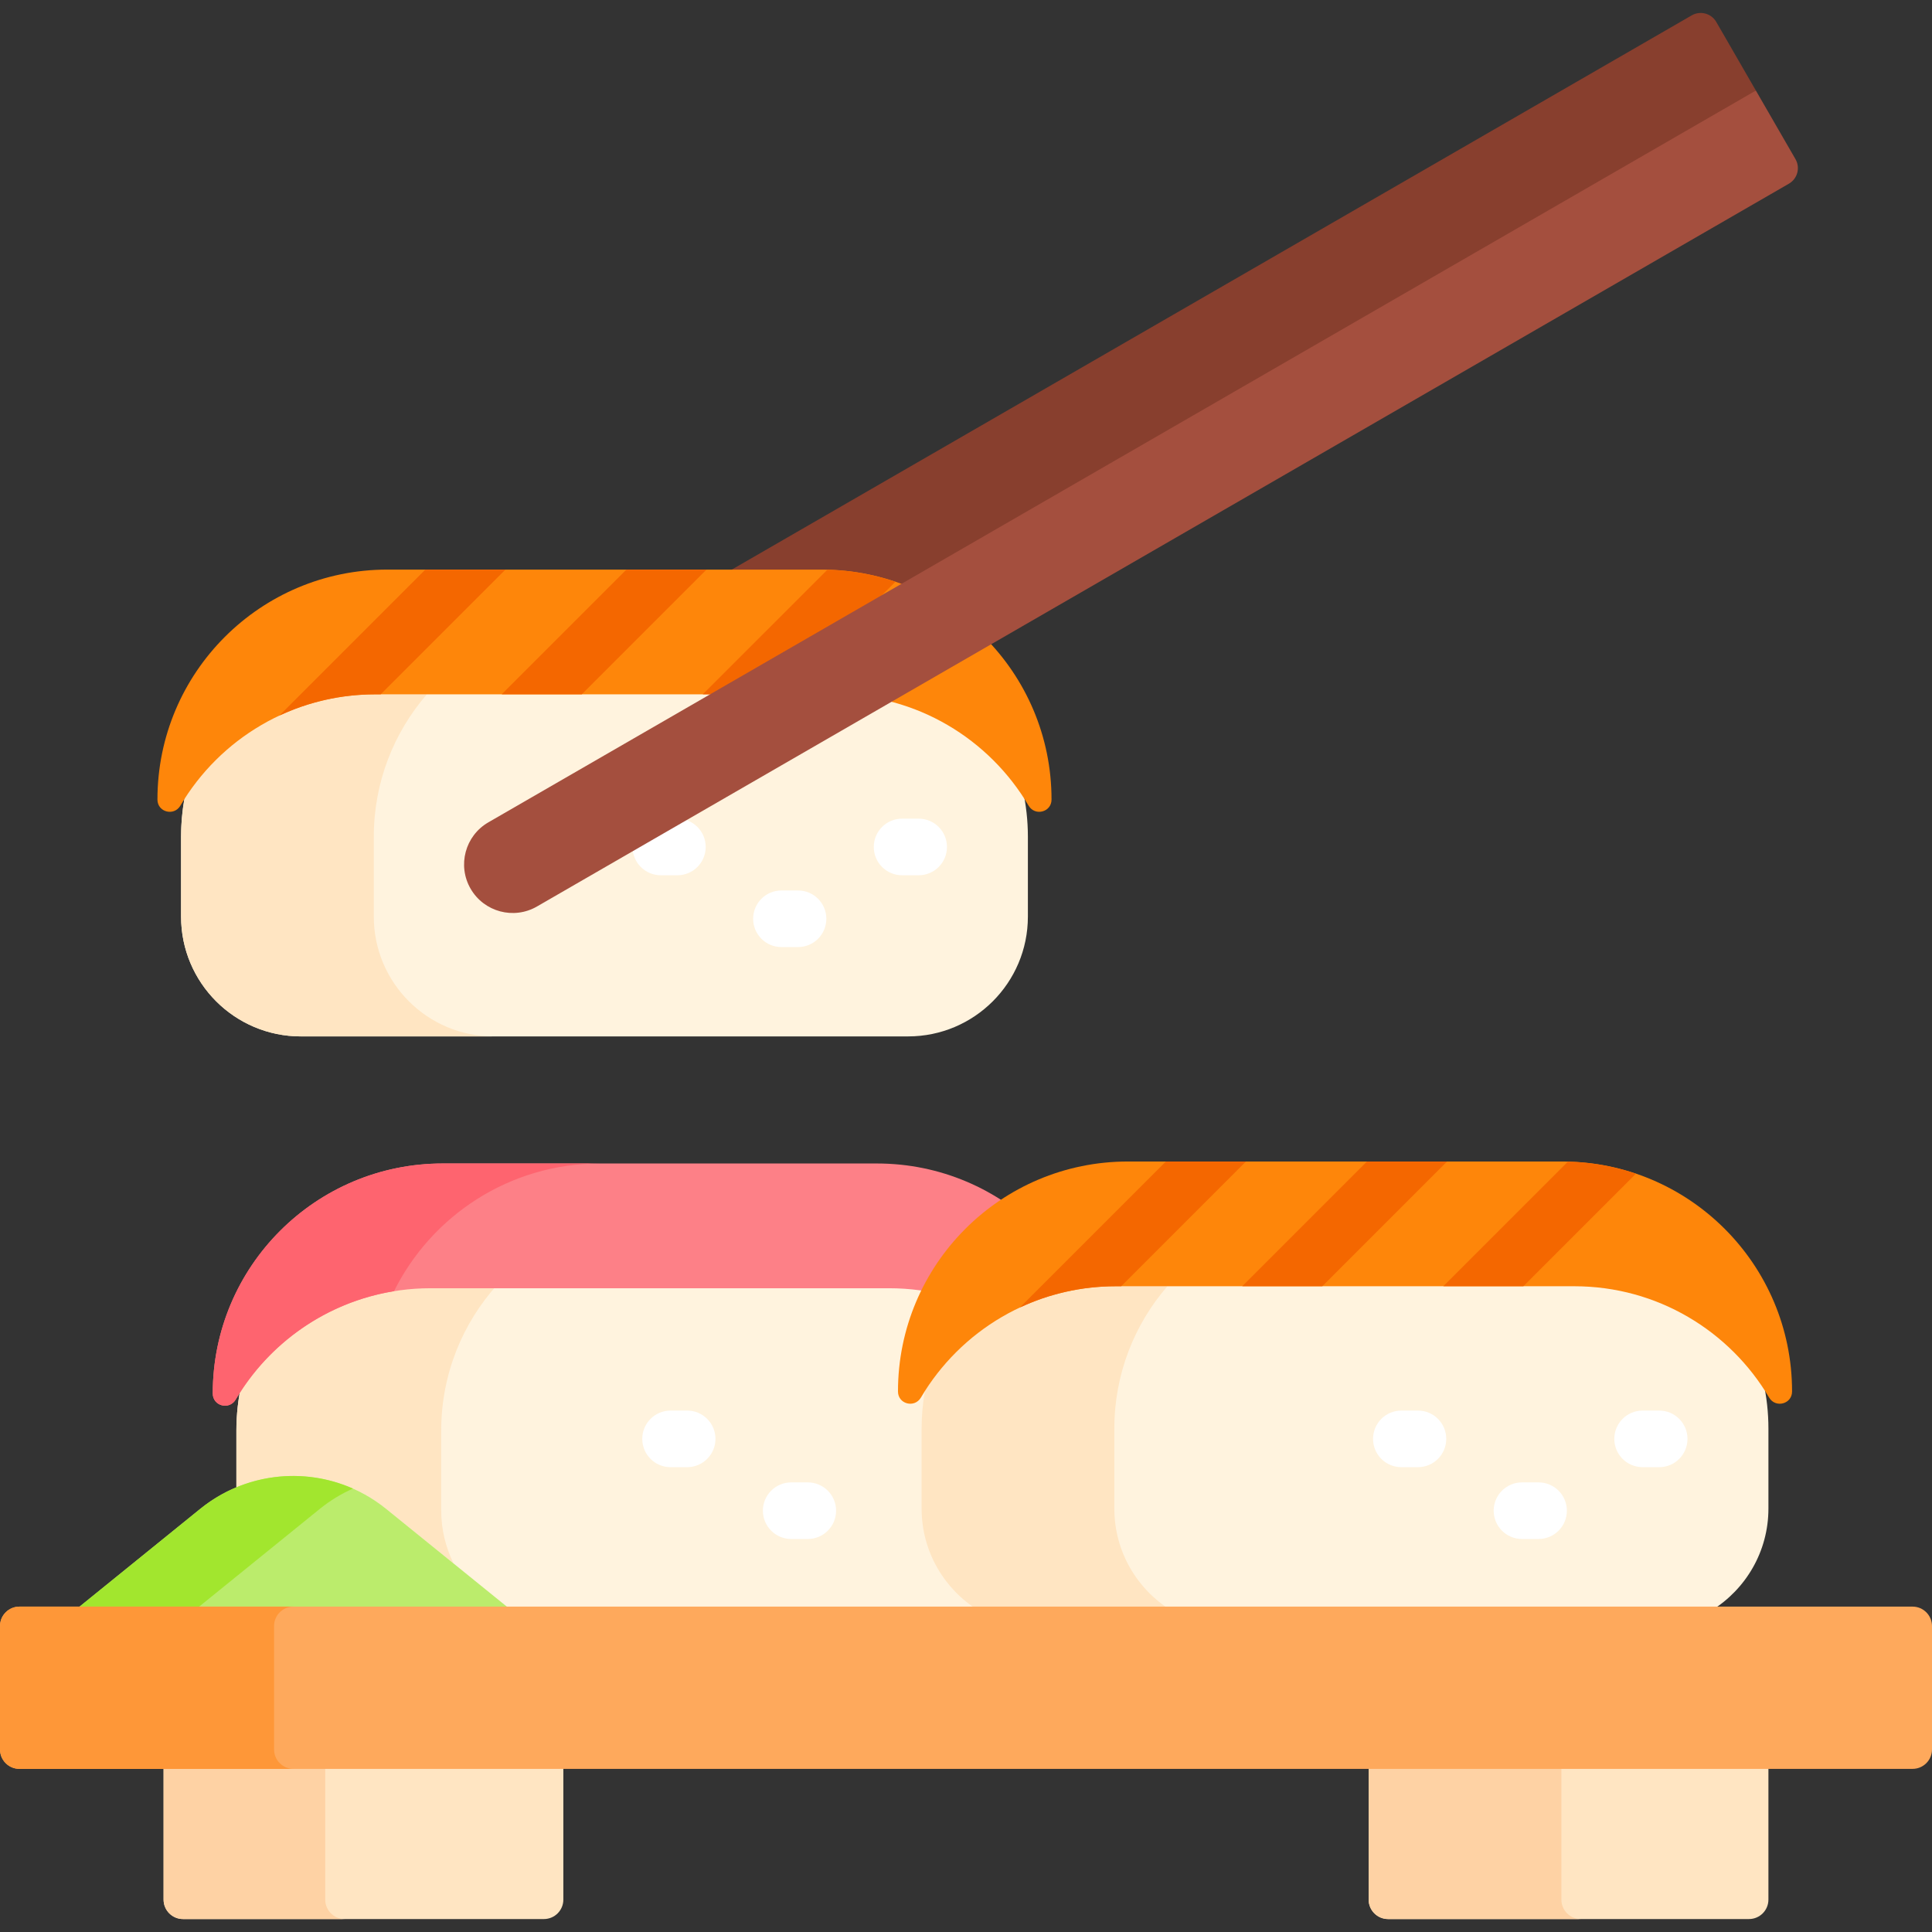 <svg id="Capa_1" enable-background="new 0 0 512 512" height="512" viewBox="0 0 512 512" width="512" xmlns="http://www.w3.org/2000/svg"><rect x="0" y="0" width="512" height="512" fill="#333333" stroke="none"/><g><path d="m237.736 155.393 6.67-2.696 214.643-123.924 6.275-4.778-10.494-18.178c-1.316-2.279-4.23-3.06-6.509-1.744l-256.122 147.872h25.524c7.016 0 13.75 1.223 20.013 3.448z" fill="#883f2e"/><g><g><path d="m76.871 426.771h195.963c8.572-5.686 14.227-15.418 14.227-26.475v-21.17c0-4.295-.484-8.475-1.373-12.503-11.319-16.278-30.11-26.226-50.063-26.226h-121.543c-19.954 0-38.745 9.948-50.064 26.227-.89 4.027-1.373 8.207-1.373 12.501v21.17c0 11.057 5.654 20.79 14.226 26.476z" fill="#fff3de"/><g><path d="m102.332 399.868 17.883 14.484c-2.099-4.239-3.29-9.007-3.29-14.057v-21.17c0-14.904 5.651-28.488 14.925-38.729h-17.769c-19.954 0-38.745 9.948-50.064 26.227-.89 4.027-1.373 8.207-1.373 12.501v15.033c13.005-5.418 28.291-3.52 39.688 5.711z" fill="#ffe5c2"/></g><g><path d="m114.082 341.397h121.542c21.986 0 41.197 11.843 51.622 29.495 1.697 2.874 6.078 1.729 6.078-1.608v-.007c0-33.657-27.284-60.941-60.941-60.941h-115.06c-33.657 0-60.941 27.284-60.941 60.941v.007c0 3.337 4.381 4.482 6.078 1.608 10.425-17.652 29.635-29.495 51.622-29.495z" fill="#fd8087"/></g><g><path d="m159 308.335h-41.677c-33.657 0-60.941 27.285-60.941 60.942v.007c0 3.338 4.38 4.482 6.078 1.608 8.864-15.009 24.082-25.813 41.955-28.714 9.976-20.055 30.665-33.843 54.585-33.843z" fill="#fe646f"/></g></g><g><path d="m182.104 388.817h-4.397c-4.142 0-7.5-3.357-7.5-7.5s3.358-7.5 7.5-7.5h4.397c4.142 0 7.5 3.357 7.5 7.5s-3.358 7.5-7.5 7.5z" fill="#fff"/></g><g><path d="m214.071 407.849h-4.397c-4.142 0-7.5-3.357-7.5-7.5s3.358-7.5 7.5-7.5h4.397c4.142 0 7.5 3.357 7.5 7.5s-3.358 7.5-7.5 7.5z" fill="#fff"/></g><g><g><path d="m259.281 426.771h194.324c9.029-5.599 15.046-15.595 15.046-27.001v-21.17c0-4.295-.484-8.475-1.373-12.502-11.318-16.279-30.109-26.227-50.063-26.227h-121.544c-19.954 0-38.746 9.948-50.063 26.227-.89 4.027-1.373 8.207-1.373 12.502v21.17c0 11.405 6.016 21.402 15.046 27.001z" fill="#fff3de"/><path d="m259.281 426.771h51.076c-9.03-5.599-15.047-15.595-15.047-27.001v-21.17c0-14.429 5.306-27.61 14.058-37.729h-13.697c-21.263 0-39.929 11.078-50.564 27.773-.563 3.236-.873 6.558-.873 9.955v21.17c.001 11.406 6.017 21.403 15.047 27.002z" fill="#ffe5c2"/><g><path d="m295.671 340.871h121.542c21.986 0 41.197 11.843 51.622 29.495 1.697 2.874 6.078 1.729 6.078-1.608v-.007c0-33.657-27.284-60.941-60.941-60.941h-115.059c-33.657 0-60.941 27.284-60.941 60.941v.007c0 3.337 4.381 4.482 6.078 1.608 10.425-17.652 29.635-29.495 51.621-29.495z" fill="#fe860a"/></g><g fill="#f46700"><path d="m382.491 340.871h21.214l29.833-29.833c-5.68-1.925-11.732-3.033-18.025-3.189z"/><path d="m329.203 340.871h21.214l33.062-33.061h-21.214z"/><path d="m308.977 307.81-38.703 38.703c7.711-3.616 16.316-5.641 25.398-5.641h1.457l33.062-33.062z"/></g></g><g><g><path d="m375.77 388.817h-4.397c-4.142 0-7.5-3.357-7.5-7.5s3.358-7.5 7.5-7.5h4.397c4.142 0 7.5 3.357 7.5 7.5s-3.358 7.5-7.5 7.5z" fill="#fff"/></g><g><path d="m407.737 407.849h-4.397c-4.142 0-7.5-3.357-7.5-7.5s3.358-7.5 7.5-7.5h4.397c4.142 0 7.5 3.357 7.5 7.5s-3.358 7.5-7.5 7.5z" fill="#fff"/></g><g><path d="m439.705 388.817h-4.397c-4.142 0-7.5-3.357-7.5-7.5s3.358-7.5 7.5-7.5h4.397c4.142 0 7.5 3.357 7.5 7.5s-3.358 7.5-7.5 7.5z" fill="#fff"/></g></g></g><g><g><path d="m43.352 467.771v35.645c0 2.845 2.306 5.151 5.151 5.151h95.639c2.845 0 5.151-2.306 5.151-5.151v-35.645z" fill="#ffe5c2"/><path d="m86.188 503.415v-35.645h-42.836v35.645c0 2.845 2.306 5.151 5.151 5.151h42.837c-2.846 0-5.152-2.306-5.152-5.151z" fill="#fed2a4"/><path d="m362.708 467.771v35.645c0 2.845 2.306 5.151 5.151 5.151h95.639c2.845 0 5.151-2.306 5.151-5.151v-35.645z" fill="#ffe5c2"/><path d="m413.786 503.415v-35.645h-51.078v35.645c0 2.845 2.306 5.151 5.151 5.151h51.078c-2.845 0-5.151-2.306-5.151-5.151z" fill="#fed2a4"/></g></g><g><g><g><path d="m220.964 183.007h-121.542c-19.954 0-38.746 9.948-50.063 26.227-.89 4.027-1.373 8.207-1.373 12.502v21.17c0 17.536 14.216 31.752 31.752 31.752h160.911c17.536 0 31.752-14.216 31.752-31.752v-21.17c0-4.295-.484-8.475-1.373-12.502-11.318-16.279-30.109-26.227-50.064-26.227z" fill="#fff3de"/><path d="m99.061 242.906v-21.17c0-14.429 5.306-27.61 14.058-37.729h-13.697c-21.263 0-39.929 11.078-50.564 27.773-.563 3.236-.873 6.558-.873 9.955v21.17c0 17.537 14.216 31.752 31.752 31.752h51.076c-17.536.001-31.752-14.215-31.752-31.751z" fill="#ffe5c2"/><g><path d="m99.422 184.007h121.542c21.986 0 41.197 11.843 51.622 29.495 1.697 2.874 6.078 1.729 6.078-1.608v-.007c0-33.657-27.284-60.941-60.941-60.941h-115.059c-33.657 0-60.941 27.284-60.941 60.941v.007c0 3.337 4.381 4.482 6.078 1.608 10.424-17.652 29.635-29.495 51.621-29.495z" fill="#fe860a"/></g><g fill="#f46700"><path d="m186.242 184.007h21.214l29.833-29.833c-5.68-1.925-11.732-3.033-18.025-3.189z"/><path d="m132.954 184.007h21.214l33.061-33.061h-21.214z"/><path d="m112.727 150.946-38.703 38.703c7.711-3.616 16.316-5.641 25.398-5.641h1.457l33.062-33.062z"/></g></g><g><g><path d="m179.52 231.953h-4.397c-4.142 0-7.5-3.357-7.5-7.5s3.358-7.5 7.5-7.5h4.397c4.142 0 7.5 3.357 7.5 7.5s-3.358 7.5-7.5 7.5z" fill="#fff"/></g><g><path d="m211.488 250.985h-4.397c-4.142 0-7.5-3.357-7.5-7.5s3.358-7.5 7.5-7.5h4.397c4.142 0 7.5 3.357 7.5 7.5s-3.358 7.5-7.5 7.5z" fill="#fff"/></g><g><path d="m243.456 231.953h-4.397c-4.142 0-7.5-3.357-7.5-7.5s3.358-7.5 7.5-7.5h4.397c4.142 0 7.5 3.357 7.5 7.5s-3.358 7.5-7.5 7.5z" fill="#fff"/></g></g></g><g><path d="m465.325 23.995 10.495 18.177c1.316 2.279.535 5.193-1.744 6.509l-331.773 191.549c-6.159 3.556-14.035 1.446-17.591-4.713-3.556-6.159-1.446-14.035 4.713-17.591z" fill="#a44f3e"/></g></g><g><path d="m53.065 399.868-32.976 26.71h115.22l-32.976-26.71c-14.363-11.633-34.906-11.633-49.268 0z" fill="#bbec6c"/></g><path d="m93.544 394.493c-13.171-5.834-28.851-4.044-40.479 5.375l-32.976 26.71h31.691l32.976-26.71c2.734-2.214 5.692-4.004 8.788-5.375z" fill="#a2e62e"/><g><path d="m506.849 468.77h-501.698c-2.845 0-5.151-2.306-5.151-5.151v-32.698c0-2.845 2.306-5.151 5.151-5.151h501.698c2.845 0 5.151 2.306 5.151 5.151v32.698c0 2.845-2.306 5.151-5.151 5.151z" fill="#fea95c"/></g><g><path d="m72.628 463.619v-32.698c0-2.845 2.306-5.151 5.151-5.151h-72.628c-2.845 0-5.151 2.306-5.151 5.151v32.698c0 2.845 2.306 5.151 5.151 5.151h72.628c-2.845 0-5.151-2.306-5.151-5.151z" fill="#fe9738"/></g></g></g></svg>